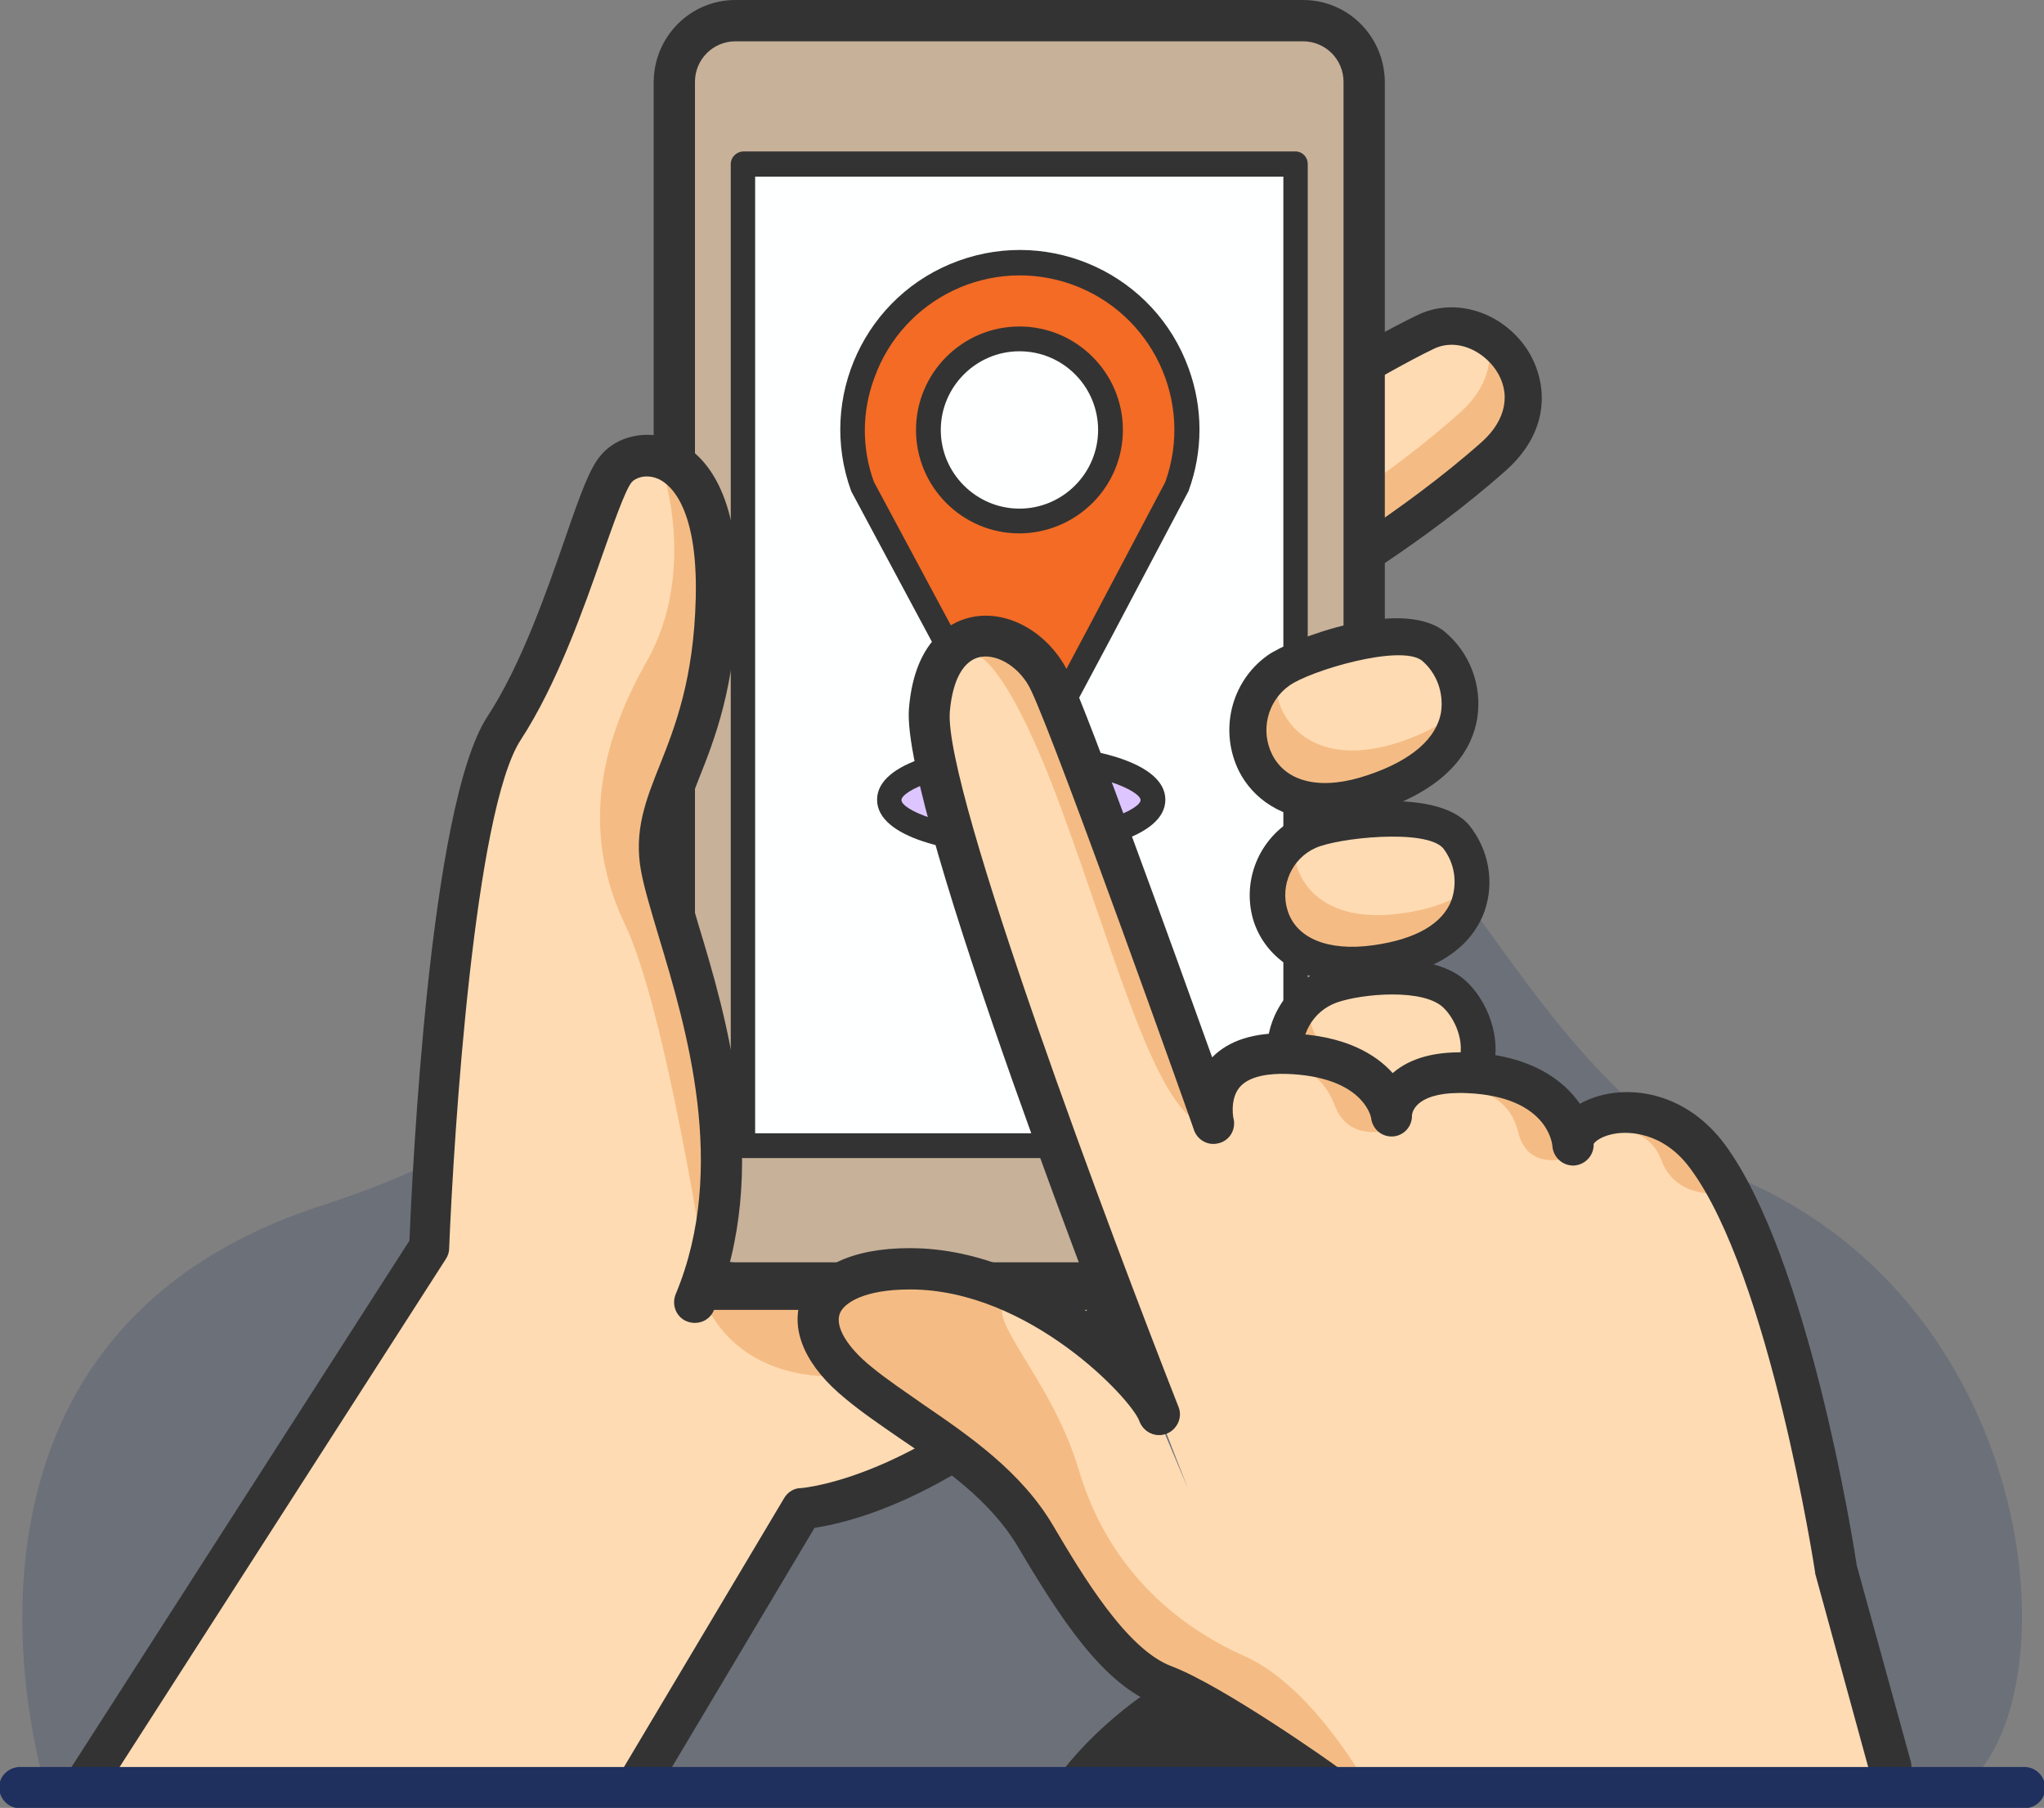 <?xml version="1.0" encoding="utf-8"?>
<!-- Generator: Adobe Illustrator 24.1.2, SVG Export Plug-In . SVG Version: 6.00 Build 0)  -->
<svg version="1.1" id="Layer_1" xmlns="http://www.w3.org/2000/svg" xmlns:xlink="http://www.w3.org/1999/xlink" x="0px" y="0px"
	 viewBox="0 0 519.7 459.6" style="enable-background:new 0 0 519.7 459.6;" xml:space="preserve">
<rect x="0" y="0" width="519.7" height="459.6" fill="#808080" stroke="none"/>
<style type="text/css">
	.st0{opacity:0.2;}
	.st1{fill:#1F305E;}
	.st2{fill:#333333;}
	.st3{fill:#FFDBB3;}
	.st4{fill:#F4BC84;}
	.st5{fill:#C7B199;}
	.st6{fill:#FEFFFF;}
	.st7{fill:#DDC5FF;}
	.st8{fill:#F36B25;}
</style>
<g id="Layer_2_1_">
	<g id="Layer_1-2">
		<g class="st0">
			<path class="st1" d="M11.9,455.5c0,0-37.2-114.7,70.4-149.2s109-119.1,199-127.1s89.4,86.8,164.8,122.1s80.8,135.4,51.5,154.2
				L11.9,455.5z"/>
		</g>
		<path class="st2" d="M447.5,454.6c0,0-21.7-28.7-55.5-20c0,0-18.3-21.8-58.1-15.7s-60.4,35.7-60.4,35.7L447.5,454.6z"/>
		<path class="st2" d="M443.4,457.8c-0.8-1-20.1-25.8-50.1-18.1c-1.9,0.5-4-0.2-5.3-1.7c-0.7-0.8-17.2-19.4-53.4-13.9
			c-37.2,5.7-56.7,33.2-56.9,33.5l-8.6-6c0.9-1.3,22.4-31.6,63.9-37.9c34.6-5.3,54.2,9.2,60.6,15.1c35.1-7.2,57.1,21.4,58.1,22.6
			L443.4,457.8l4.2-3.2L443.4,457.8z"/>
		<path class="st3" d="M323.7,106.5c0,0,25.9-15.9,38.8-22.1c15.9-7.7,35.9,15,17.4,31.5c-20.9,18.6-45.8,32.9-45.8,32.9
			L323.7,106.5z"/>
		<path class="st4" d="M378,85.4c1.8,6.1,0.3,13.2-6.8,19.5c-15.1,13.5-32.3,24.6-40.6,29.8l3.4,14.1c0,0,24.9-14.3,45.8-32.9
			C392.2,104.8,387.3,91,378,85.4z"/>
		<path class="st2" d="M334,153.5c-2.6,0-4.7-2.1-4.7-4.7c0-1.7,0.9-3.3,2.4-4.1c0.3-0.1,24.7-14.3,45-32.3
			c6.3-5.6,7.6-12.5,3.6-18.4c-3.2-4.7-9.8-8.2-15.8-5.3c-12.5,6-38.1,21.7-38.3,21.8c-2.2,1.4-5.1,0.9-6.6-1.3
			c-1.4-2.2-0.9-5.1,1.3-6.6c0.1-0.1,0.2-0.1,0.3-0.2c1.1-0.7,26.2-16.1,39.2-22.3c9.5-4.6,21.4-0.9,27.8,8.6
			c5,7.6,6.7,20.1-5.2,30.8c-21,18.7-45.5,32.9-46.5,33.5C335.7,153.3,334.8,153.5,334,153.5z"/>
		<path class="st5" d="M187,5.3h144.4c8.6,0,15.5,6.9,15.5,15.5v289.7c0,8.6-6.9,15.5-15.5,15.5H187c-8.6,0-15.5-6.9-15.5-15.5V20.8
			C171.4,12.2,178.4,5.3,187,5.3z"/>
		<path class="st2" d="M331.3,331.3H187c-11.5,0-20.7-9.3-20.8-20.8V20.8C166.3,9.3,175.5,0,187,0h144.3c11.5,0,20.7,9.3,20.8,20.8
			v289.8C352.1,322,342.8,331.3,331.3,331.3z M187,10.5c-5.7,0-10.3,4.6-10.3,10.3v289.8c0,5.7,4.6,10.3,10.3,10.3c0,0,0,0,0,0
			h144.3c5.7,0,10.3-4.6,10.3-10.3V20.8c0-5.7-4.6-10.3-10.3-10.3H187z"/>
		<rect x="188.9" y="41.7" class="st6" width="140.5" height="249.5"/>
		<path class="st2" d="M329.4,294.4H188.9c-1.7,0-3.1-1.4-3.1-3.1V41.7c0-1.7,1.4-3.1,3.1-3.2h140.5c1.7,0,3.1,1.4,3.1,3.2v249.5
			C332.6,293,331.2,294.4,329.4,294.4z M192,288.1h134.3V44.9H192V288.1z"/>
		<ellipse class="st7" cx="259.6" cy="203.4" rx="33.5" ry="10.8"/>
		<path class="st2" d="M259.6,217.3c-17.6,0-36.6-4.4-36.6-14s19-14,36.6-14s36.7,4.4,36.7,14S277.3,217.3,259.6,217.3z
			 M259.6,195.7c-19.7,0-30.4,5.4-30.4,7.7s10.6,7.6,30.4,7.6s30.4-5.4,30.4-7.6S279.3,195.7,259.6,195.7L259.6,195.7z"/>
		<path class="st8" d="M216.8,109.3c0,5,0.9,9.9,2.6,14.5l20.1,37.5l20,37.5l20-37.5l19.8-37.5c8-22-3.3-46.4-25.4-54.4
			s-46.4,3.3-54.4,25.4C217.7,99.4,216.8,104.3,216.8,109.3L216.8,109.3z M236.1,109.3c0-12.8,10.4-23.2,23.1-23.2
			c12.8,0,23.2,10.4,23.2,23.1s-10.4,23.2-23.1,23.2c0,0,0,0,0,0C246.4,132.4,236.1,122,236.1,109.3
			C236.1,109.3,236.1,109.3,236.1,109.3z"/>
		<path class="st2" d="M259.2,135.6c-14.5,0-26.3-11.8-26.3-26.3S244.7,83,259.2,83c14.5,0,26.3,11.8,26.3,26.3
			C285.5,123.8,273.7,135.5,259.2,135.6z M259.2,89.3c-11,0-20,9-20,20s9,20,20,20c11,0,20-9,20-20S270.3,89.3,259.2,89.3z"/>
		<path class="st2" d="M259.4,201.9c-1.2,0-2.2-0.6-2.8-1.7l-19.9-37.5l-20.1-37.5c-0.1-0.1-0.1-0.3-0.2-0.4
			c-8.6-23.7,3.6-49.9,27.3-58.5s49.9,3.6,58.5,27.3c3.7,10.1,3.7,21.1,0,31.2c0,0.1-0.1,0.3-0.2,0.4l-19.8,37.5l-20,37.5
			C261.6,201.3,260.5,201.9,259.4,201.9z M222.2,122.5l20,37.3l17.2,32.3l17.2-32.3l19.7-37.3c7.3-20.5-3.4-42.9-23.8-50.2
			c-20.5-7.3-42.9,3.4-50.2,23.8C219.1,104.7,219.1,114,222.2,122.5L222.2,122.5z M299.1,123.8L299.1,123.8z"/>
		<path class="st3" d="M177,331.1c18-43-5-91.5-8.5-110.5s13-28.5,14-68.5s-20-39.5-25.5-33s-13.5,43-28.5,66s-19,132-19,132
			l-88,137H162l42-70.5c0,0,40-2.1,84-55.8L177,331.1z"/>
		<path class="st4" d="M164.4,168.2c13-22.9,4-48.9,4-48.9c0.4-0.9,1.1-1.7,1.9-2.3c6.6,3.2,12.7,12.9,12.1,35
			c-1,40-17.5,49.5-14,68.5c3.3,18,24,62.3,11.1,103.4c0,0-10.1-66.9-20.6-88.9S151.4,191.1,164.4,168.2z"/>
		<path class="st4" d="M273.6,327.8c0,0-25.8,19.3-55.7,21.9c-34.2,3-39.8-21.9-39.8-21.9H273.6z"/>
		<path class="st2" d="M21.4,459.3c-2.9,0-5.3-2.3-5.3-5.2c0-1,0.3-2,0.8-2.9l87.2-135.8c0.7-16.5,5-110.5,19.8-133.2
			c8.6-13.1,15-31.6,19.7-45.1c4.1-11.9,6.4-18.2,9.2-21.4c4.1-4.9,11.6-6.5,18.1-4s17.4,11,16.6,40.5c-0.6,22.4-5.7,35.5-9.9,46
			c-3.3,8.5-5.5,14.1-4.2,21.4c0.7,3.7,2.3,9,4.1,15.2c7.1,23.4,18.9,62.7,4,98.3c-1.1,2.7-4.2,3.9-6.9,2.8
			c-2.7-1.1-3.9-4.2-2.8-6.9c13.4-32.1,2.7-67.7-4.4-91.2c-1.9-6.4-3.6-12-4.4-16.3c-1.9-10.3,1.2-18.1,4.8-27.1
			c3.9-9.8,8.6-21.9,9.1-42.4c0.6-24.5-7.4-29.5-9.9-30.4c-2.9-1.1-5.5-0.1-6.4,1c-1.6,1.9-4.6,10.5-7.3,18.1
			c-4.9,14-11.6,33.1-20.9,47.4c-11.7,17.9-17,99.4-18.2,129.3c0,0.9-0.3,1.8-0.8,2.6l-88,137C24.8,458.4,23.2,459.3,21.4,459.3z"/>
		<path class="st2" d="M161.9,459.3c-2.9,0-5.2-2.4-5.2-5.3c0-0.9,0.3-1.9,0.7-2.7l42-70.5c0.9-1.5,2.5-2.5,4.2-2.5
			c0.3,0,34.1-2.6,72.8-45.3h-96.7c-2.9,0.1-5.3-2.1-5.5-5s2.1-5.3,5-5.5c0.2,0,0.3,0,0.5,0H288c2.9,0,5.2,2.3,5.2,5.2
			c0,1.2-0.4,2.4-1.2,3.3c-38.7,47.2-74.6,55.9-84.9,57.4l-40.7,68.3C165.5,458.4,163.8,459.3,161.9,459.3z"/>
		<path class="st3" d="M325.1,170.4c5.4-3.9,30.9-12.7,39.2-6.3c8.1,6.2,15,27.2-14.9,37.4C317.6,212.3,309.3,181.7,325.1,170.4z"/>
		<path class="st4" d="M356.3,188.5c-22.3,7.6-33-5.2-32-17.5c-14.8,11.7-6.2,41.2,25.1,30.5c15.6-5.3,21.1-13.6,21.8-21.1
			C367.8,183.4,363,186.2,356.3,188.5z"/>
		<path class="st3" d="M332.5,211.5c5.7-2.6,31-6.3,37.6,1.1c6.4,7.2,9,28-20.5,32.2C318.2,249.2,315.9,219.2,332.5,211.5z"/>
		<path class="st4" d="M356.3,232.2c-19.9,2.8-28.1-8.1-27.3-18.5c-12.5,10-8.3,35.1,20.7,31c18.1-2.5,24.1-11.3,24.6-19.4
			C370.4,228.6,364.6,231.1,356.3,232.2z"/>
		<path class="st3" d="M336.9,251.2c5.7-2.6,23.8-5.1,31.9,0.8c8.3,6.1,14.8,28.4-14.8,32.5C322.5,288.9,320.2,258.9,336.9,251.2z"
			/>
		<path class="st4" d="M360,272.6c-20,2.8-28.2-8.3-27.3-18.7c-11.8,10.3-7.3,34.6,21.3,30.6c16.4-2.3,21.7-10.1,21.8-17.7
			C372.4,269.5,367.3,271.6,360,272.6z"/>
		<path class="st2" d="M337,208.5c-11.2,0-18.5-5.7-21.9-12.3c-5.2-10.3-2.2-22.9,7.2-29.6l0,0c5.9-4.2,33.7-14.7,44.8-6.2
			c6.6,5.4,9.8,13.8,8.5,22.2c-1.2,7.3-6.4,17.2-24.7,23.4C346.5,207.6,341.8,208.5,337,208.5z M327.8,174.3
			c-5.6,4-7.4,11.5-4.3,17.6c3.7,7.2,12.8,9.1,24.4,5.1c11-3.7,17.4-9.3,18.5-16c0.7-4.9-1.1-9.9-4.9-13.1
			C355.9,163.7,333.1,170.5,327.8,174.3L327.8,174.3z"/>
		<path class="st2" d="M343.6,249.7c-14.8,0-22.6-7.9-25-16c-3-10.5,2.1-21.7,12-26.3l0,0c6.2-2.9,34-7.7,42.8,2.2
			c5.1,6.2,6.7,14.6,4,22.2c-2.4,6.6-9.1,14.9-27.2,17.4C348.1,249.5,345.9,249.7,343.6,249.7z M334.4,215.6
			c-5.9,2.7-8.9,9.4-7.1,15.6c2.1,7.3,10.3,10.7,21.8,9.1c10.9-1.5,17.8-5.5,20-11.6c1.5-4.5,0.7-9.4-2.2-13.1
			C362.4,210.6,340,213,334.4,215.6L334.4,215.6z"/>
		<path class="st2" d="M348,289.4c-14.8,0-22.6-7.9-25-16c-3-10.5,2.1-21.7,12-26.3l0,0c6.4-2.9,26.4-6,36.4,1.2
			c5.8,4.3,10.5,14.1,8.3,23.1c-1.4,5.4-6.4,14.9-25,17.5C352.4,289.2,350.2,289.4,348,289.4z M338.8,255.3
			c-5.9,2.7-8.9,9.4-7.1,15.6c2.1,7.3,10.3,10.7,21.8,9.1c7-1,15.8-3.6,17.6-10.8c1.4-5.5-2-11.6-4.9-13.7
			C359.9,251,343.7,253,338.8,255.3L338.8,255.3z"/>
		<path class="st3" d="M288.6,346.5c0,0-20.1-17.2-41-21.7c-31-6.6-47.2,11.8-35.7,20.3c10.7,7.9,50.5,31.1,56.2,53.4
			c4.9,19,26.1,29,41,34.6c16.6,6.3,28.6,20.5,28.6,20.5l142.6,0.5l-13.6-55.1c0,0-11.6-76.3-32.7-104.9c-13.1-17.8-34.6-11-34.1-3
			c0,0-10.5-16.6-30.1-18.6s-16.1,11-16.1,11s-3.5-12-26.6-15.6s-18.6,18.1-18.6,18.1s-34.6-97.4-41.7-112.5s-28.6-18.6-30.6,7
			S302,378.3,302,378.3L288.6,346.5z"/>
		<path class="st4" d="M313.3,272.1c0,0,19.6-8.2,26.1,9c3.7,9.7,14.3,6,14.3,6S347.3,258.1,313.3,272.1z"/>
		<path class="st4" d="M360.5,278.6c0,0,21.3-7.5,25.5,9.2c2.8,11.3,14.9,5.8,14.9,5.8S394.4,264.6,360.5,278.6z"/>
		<path class="st4" d="M397.2,288.3c0,0,20.2-6.7,25.2,6.6c3.8,10.2,15.2,8.4,15.2,8.4S431.1,274.3,397.2,288.3z"/>
		<path class="st4" d="M248.3,161.9c-0.6,1.4-0.8,2.9-0.7,4.4c0,0,7.6-0.7,22.5,40c14.9,40.7,25.3,81.3,38.4,79.7
			c0,0-34.6-97.4-41.7-112.5C263.1,165.4,255.2,160.7,248.3,161.9z"/>
		<path class="st4" d="M316.4,421c-17.9-8-34.8-22.7-42.1-47.3s-26.4-40.8-17-43.4c10.7-3,37.5,29.5,37.5,29.5s-7.7-20.5-4.2-11.2
			c0,0-27.6-21-48.6-25c-30.3-5.6-40.4,14.5-28.8,23c10.7,7.9,50.9,32.1,56.6,54.4c4.9,19,24.6,26.6,39.5,32.2
			c16.6,6.3,28.6,20.5,28.6,20.5h9.7C345,449.4,332.4,428.1,316.4,421z"/>
		<path class="st2" d="M480.4,454.2c-2.4,0-4.4-1.6-5.1-3.9l-13.7-50c-0.1-0.2-0.1-0.4-0.1-0.6c-0.1-0.8-11.6-75.4-31.7-102.6
			c-7.1-9.7-16.1-9.3-18.6-9c-3.8,0.5-5.7,2.1-6,2.7c0.1,2.9-2.1,5.3-5,5.5c-2.9,0.1-5.3-2.1-5.5-5c-0.1-1.2-1.8-12.5-21.5-13.4
			c-12.9-0.6-14.1,4.6-14.2,5.6c0.1,2.8-2,5.2-4.8,5.4c-2.9,0.2-5.3-1.9-5.6-4.8c-0.2-0.9-2.7-10.5-21.6-11.1
			c-4-0.1-9.4,0.4-11.9,3.5s-1.5,8.1-1.4,8.1c0.5,2.9-1.3,5.6-4.2,6.1c-2.4,0.5-4.8-0.8-5.8-3.1c-0.3-1-34.6-97.4-41.5-112
			c-2.6-5.7-8.3-9.4-12.9-8.6c-4.3,0.8-7.1,5.8-7.8,13.9c-1.6,20,41.5,134.4,58.2,176.9c1,2.7-0.5,5.7-3.2,6.7
			c-2.6,0.9-5.4-0.3-6.5-2.8c-6.3-15.8-60.9-155.5-58.9-181.5c1.5-18.7,11.9-22.6,16.4-23.4c9.3-1.7,19.5,4.4,24.3,14.5
			c5.4,11.6,26.3,69.3,36.4,97.5c4.2-4.3,10.7-6.4,19.3-6.1c14.4,0.4,22.3,5.3,26.6,10.1c4.5-3.9,11.1-5.7,19.9-5.2
			c15,0.7,23.4,6.8,27.7,13c1.1-0.6,2.2-1.1,3.3-1.5c9.8-3.5,23.9-1.2,33.6,11.9c21.1,28.7,32.6,100.9,33.5,107l13.7,49.7
			c0.8,2.8-0.9,5.7-3.7,6.5C481.4,454.1,480.9,454.2,480.4,454.2z"/>
		<path class="st2" d="M337.3,458.9c-1.1,0-2.1-0.4-3-1c-0.3-0.2-28.3-20.1-40.1-24.5c-13.8-5.2-24.6-22-35.4-40.2
			c-7-11.8-18.7-19.9-30.1-27.6c-4.9-3.4-9.5-6.5-13.7-10c-10-8.1-14.1-17.2-11.4-25.1c3-8.4,13-13.2,27.6-13.2h0.2
			c35.4,0,65.6,32.1,68.3,40.9c0.7,2.8-0.9,5.7-3.7,6.4c-2.6,0.7-5.3-0.7-6.3-3.3c-1.9-5.5-28-33.5-58.3-33.5h-0.1
			c-11.5,0-16.8,3.4-17.8,6.2c-1.2,3.3,1.9,8.5,8.1,13.5c3.9,3.2,8.4,6.2,13.1,9.5c11.7,8,25,17.1,33.1,30.9
			c7.4,12.5,18.6,31.4,30.1,35.7c13,4.9,41.3,24.9,42.4,25.8c2.4,1.7,2.9,4.9,1.3,7.3C340.7,457.9,339.1,458.8,337.3,458.9
			L337.3,458.9z"/>
		<path class="st1" d="M514.4,459.7H5.3c-2.9,0.1-5.3-2.1-5.5-5s2.1-5.3,5-5.5c0.2,0,0.3,0,0.5,0h509.2c2.9-0.1,5.3,2.1,5.5,5
			s-2.1,5.3-5,5.5C514.7,459.7,514.6,459.7,514.4,459.7z"/>
	</g>
</g>
</svg>

